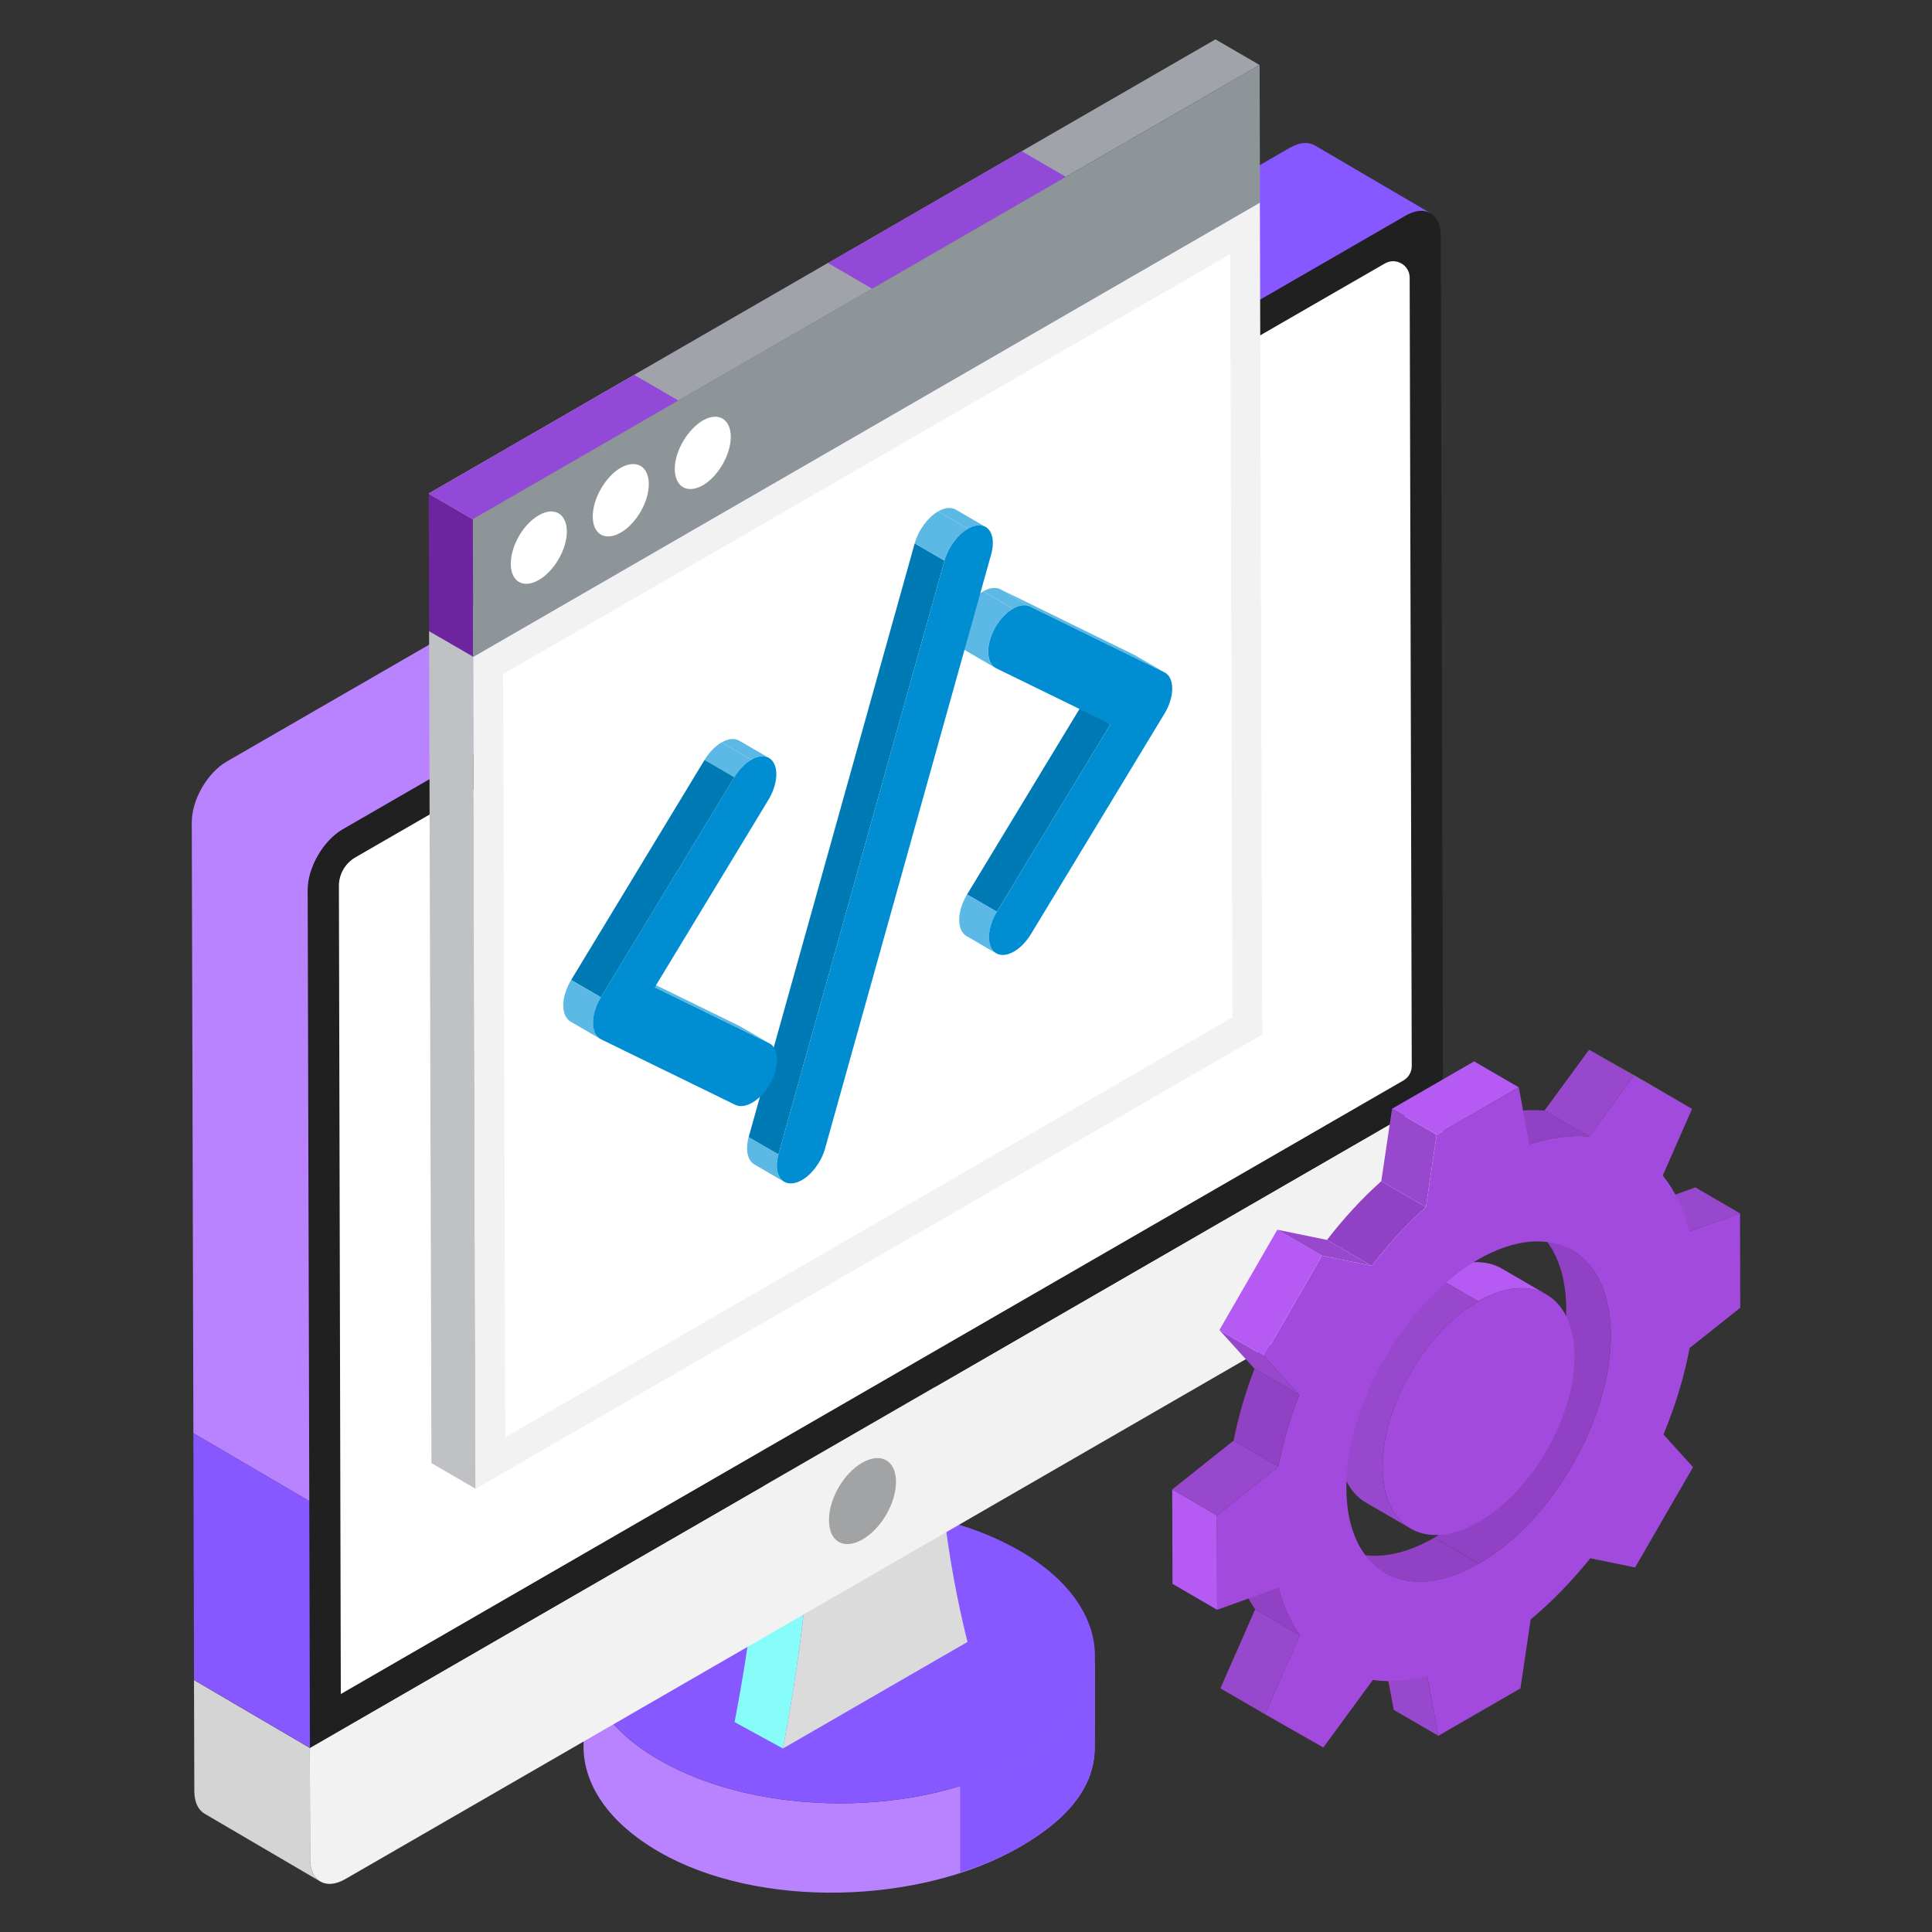 <svg xmlns="http://www.w3.org/2000/svg" enable-background="new 0 0 67 67" viewBox="0 0 67 67" id="WebsiteCoding"><rect x="0" y="0" width="67" height="67" fill="#333333" stroke="none"/><path fill="#b983ff" d="M37.971,57.429l-0.009,3.184
												c-0.004,1.305-0.862,2.431-2.576,3.427
												c-3.45,2.005-9.06,2.184-12.532,0.18
												c-1.748-1.009-2.62-2.333-2.617-3.656l0.009-3.184
												c-0.004,1.322,0.869,2.647,2.617,3.656
												c3.472,2.004,9.082,2.004,12.532-0.002
												C37.109,60.037,37.967,58.734,37.971,57.429z" class="color383736 svgShape"></path><path fill="#8758ff" d="M35.396,61.033c-0.632,0.367-1.347,0.651-2.097,0.884v3.019
												c0.747-0.242,1.459-0.532,2.088-0.897
												c1.714-0.996,2.572-2.121,2.576-3.427l0.009-3.184
												C37.967,58.734,37.109,60.037,35.396,61.033z" class="color494846 svgShape"></path><path fill="#8758ff" d="M35.395,61.033c-3.45,2.005-9.06,2.006-12.532,0.002
												c-3.473-2.005-3.491-5.255-0.041-7.261
												c3.449-2.005,9.06-2.005,12.533,0.001
												C38.827,55.78,38.845,59.029,35.395,61.033z" class="color494846 svgShape"></path><path fill="#87fdfa" d="M27.15,60.637l-1.675-0.917
										c0.738-3.823,1.077-7.458,1.079-10.972l1.675,0.917
										C28.226,53.178,27.887,56.814,27.15,60.637z" class="colorcccece svgShape"></path><polygon fill="#e1e1e1" points="28.229 49.665 26.554 48.749 30.739 46.333 32.414 47.249" class="colore0e2e2 svgShape"></polygon><path fill="#dbdbdb" d="M32.414,47.249c0.022,3.499,0.393,6.725,1.138,9.692
										l-6.402,3.696c0.738-3.823,1.077-7.458,1.079-10.972L32.414,47.249z" class="colord9dddd svgShape"></path><path fill="#d4d4d4" d="M11.11,65.25l-4.016-2.353
															c-0.218-0.127-0.354-0.398-0.355-0.782l-0.011-3.851l4.016,2.353
															l0.011,3.851C10.756,64.852,10.891,65.122,11.11,65.25z" class="colord6d4d2 svgShape"></path><path fill="#f2f2f2" d="M50.041,37.928l0.011,3.851
															c0.002,0.773-0.541,1.714-1.214,2.103L11.975,65.165
															c-0.673,0.388-1.218,0.076-1.22-0.697l-0.011-3.851L50.041,37.928z" class="colore9e8e6 svgShape"></path><path fill="#202020" d="M48.743,7.478c0.673-0.388,1.22-0.077,1.222,0.696
														l0.076,29.754L10.744,60.616L10.668,30.862
														c-0.002-0.773,0.539-1.713,1.212-2.102L48.743,7.478z" class="color21201f svgShape"></path><path fill="#ffffff" d="M48.958,36.972c0,0.204-0.111,0.396-0.288,0.497
														L11.819,58.747l-0.066-28.019c-0.002-0.411,0.216-0.789,0.573-0.996
														l0.914-0.528l31.681-18.277l3.105-1.79
														c0.381-0.221,0.86,0.054,0.86,0.494L48.958,36.972z" class="colorffffff svgShape"></path><path fill="#a2a3a5" d="M31.073,51.387c0,0.743-0.52,1.636-1.162,1.998
											c-0.641,0.372-1.162,0.084-1.162-0.66
											c-0.009-0.743,0.511-1.636,1.152-1.998
											C30.543,50.355,31.073,50.643,31.073,51.387z" class="colora2a4a5 svgShape"></path><path fill="#b983ff" d="M7.864,26.409c-0.672,0.388-1.213,1.326-1.212,2.098
										l-0.002-0.001l0.057,21.196l4.019,2.354l-0.057-21.194v-0.006
										c0.001-0.771,0.541-1.708,1.212-2.096l7.592-4.383l-4.016-2.352
										L7.864,26.409z" class="color383736 svgShape"></path><polygon fill="#8758ff" points="6.729 58.261 10.748 60.612 10.725 52.056 6.706 49.702" class="color494846 svgShape"></polygon><polygon fill="#8758ff" points="15.456 22.025 19.472 24.378 36.958 14.283 32.941 11.93" class="color494846 svgShape"></polygon><path fill="#8758ff" d="M45.594,5.041c-0.222-0.129-0.528-0.11-0.866,0.085
										l-11.786,6.805l4.016,2.352L48.743,7.478
										c0.338-0.196,0.645-0.214,0.866-0.085L45.594,5.041z" class="color494846 svgShape"></path><g fill="#080808" class="color000000 svgShape"><polygon fill="#c0c1c4" points="16.493 51.629 14.962 50.739 14.88 21.886 16.411 22.775" class="colorc4c2c0 svgShape"></polygon><polygon fill="#94b3fd" points="16.411 22.775 14.88 21.886 42.164 6.133 43.695 7.023" class="colorc2c3c5 svgShape"></polygon><polygon fill="#f2f2f2" points="43.773 35.877 16.495 51.63 16.412 22.78 43.691 7.026" class="colore9e8e6 svgShape"></polygon><polygon fill="#ffffff" points="17.447 23.375 42.662 8.814 42.738 35.281 17.523 49.842" class="colorffffff svgShape"></polygon><g fill="#080808" class="color000000 svgShape"><polygon fill="#6e249f" points="16.411 22.775 14.88 21.886 14.867 17.117 16.397 18.007" class="color6d797a svgShape"></polygon><polygon fill="#a0a3aa" points="16.397 18.007 14.867 17.117 42.151 1.365 43.682 2.254" class="colora0a8aa svgShape"></polygon><polygon fill="#9249d7" points="16.397 18.007 14.867 17.117 35.432 5.244 36.963 6.133" class="color7e8a8c svgShape"></polygon><polygon fill="#a0a3aa" points="16.397 18.007 14.867 17.117 28.714 9.122 30.245 10.012" class="colora0a8aa svgShape"></polygon><polygon fill="#9249d7" points="16.397 18.007 14.867 17.117 21.996 13.001 23.526 13.891" class="color7e8a8c svgShape"></polygon><polygon fill="#8d9599" points="43.682 2.254 43.695 7.023 16.411 22.775 16.397 18.007" class="color8d9799 svgShape"></polygon></g><g fill="#080808" class="color000000 svgShape"><path fill="#ffffff" d="M19.658 18.438c0 .61-.434 1.364-.972 1.675-.537.31-.972.062-.972-.558 0-.62.424-1.375.972-1.685C19.213 17.56 19.658 17.808 19.658 18.438zM25.343 15.151c0 .61-.434 1.364-.961 1.675-.548.31-.972.062-.982-.558 0-.62.434-1.364.972-1.685C24.909 14.273 25.343 14.531 25.343 15.151zM22.5 16.795c0 .61-.434 1.364-.972 1.675-.537.31-.972.062-.972-.558 0-.62.434-1.375.961-1.685C22.066 15.916 22.5 16.164 22.5 16.795z" class="colorffffff svgShape"></path></g></g><g fill="#080808" class="color000000 svgShape"><polygon fill="#9748cc" points="58.583 42.709 57.035 41.81 58.794 41.178 60.341 42.077" class="colorcc4848 svgShape"></polygon><polygon fill="#9748cc" points="49.88 60.196 48.333 59.297 47.948 57.224 49.495 58.123" class="colorcc4848 svgShape"></polygon><path fill="#9041c4" d="M48.027,54.543l-1.548-0.899
						c0.834,0.485,1.988,0.416,3.264-0.32l1.548,0.899
						C50.015,54.959,48.861,55.027,48.027,54.543z" class="colorc44141 svgShape"></path><path fill="#9041c4" d="M52.977,42.459l1.548,0.899
						c0.824,0.479,1.334,1.497,1.338,2.945c0.008,2.912-2.037,6.454-4.573,7.918
						l-1.548-0.899c2.536-1.464,4.581-5.007,4.573-7.918
						C54.312,43.957,53.801,42.938,52.977,42.459z" class="colorc44141 svgShape"></path><polygon fill="#a8a8a8" points="56.656 37.303 55.108 36.404 57.13 37.556 58.678 38.455" class="colorffd651 svgShape"></polygon><polygon fill="#9748cc" points="43.87 59.449 42.323 58.549 43.529 55.807 45.077 56.707" class="colorcc4848 svgShape"></polygon><polygon fill="#9748cc" points="55.108 39.413 53.561 38.513 55.108 36.404 56.656 37.303" class="colorcc4848 svgShape"></polygon><path fill="#b55af2" d="M52.085,43.995l1.548,0.899
						c-0.605-0.351-1.442-0.302-2.368,0.233l-1.548-0.899
						C50.643,43.693,51.48,43.643,52.085,43.995z" class="colorf25a5a svgShape"></path><path fill="#9041c4" d="M45.077,56.707l-1.548-0.899
						c-0.322-0.457-0.572-1.009-0.735-1.647l1.548,0.899
						C44.505,55.697,44.754,56.249,45.077,56.707z" class="colorc44141 svgShape"></path><path fill="#9748cc" d="M48.919,53.009l-1.548-0.899c-0.598-0.347-0.968-1.086-0.971-2.135
						c-0.006-2.114,1.477-4.685,3.317-5.747l1.548,0.899
						c-1.84,1.062-3.323,3.633-3.317,5.747
						C47.951,51.923,48.321,52.662,48.919,53.009z" class="colorcc4848 svgShape"></path><path fill="#9041c4" d="M53.036,39.681l-1.548-0.899c0.738-0.237,1.435-0.324,2.072-0.269
						l1.548,0.899C54.471,39.357,53.774,39.444,53.036,39.681z" class="colorc44141 svgShape"></path><path fill="#a24add" d="M60.351,45.351l-1.757,1.397
						c-0.187,0.997-0.495,2.008-0.906,3l1.025,1.131l-2.009,3.479
						l-1.554-0.319c-0.635,0.79-1.33,1.506-2.067,2.121l-0.355,2.391
						l-2.848,1.644l-0.385-2.073c-0.672,0.174-1.309,0.219-1.887,0.137
						L45.892,60.601l-2.022-1.152l1.207-2.742c-0.323-0.457-0.572-1.009-0.735-1.647
						l-2.134,0.766l-0.009-3.274l2.131-1.696c0.159-0.824,0.404-1.661,0.723-2.487
						l-1.218-1.344l2.009-3.479l1.725,0.354c0.575-0.748,1.211-1.437,1.881-2.038
						l0.372-2.51l2.848-1.644l0.367,1.974c0.738-0.237,1.435-0.324,2.072-0.269
						l1.547-2.11l2.022,1.152l-1.015,2.31c0.416,0.512,0.728,1.165,0.92,1.944
						l1.759-0.632L60.351,45.351z M51.291,54.222
						c2.536-1.464,4.581-5.007,4.573-7.918c-0.008-2.914-2.067-4.089-4.603-2.625
						c-2.534,1.463-4.579,5.008-4.571,7.921
						C46.698,54.512,48.757,55.685,51.291,54.222" class="colordd4a4a svgShape"></path><path fill="#a24add" d="M51.265,45.127c1.84-1.062,3.333-0.21,3.339,1.905
						c0.006,2.11-1.477,4.683-3.317,5.745c-1.84,1.062-3.333,0.208-3.339-1.903
						C47.942,48.76,49.425,46.189,51.265,45.127z" class="colordd4a4a svgShape"></path><path fill="#9041c4" d="M44.33 50.855l-1.548-.899c.159-.824.404-1.661.723-2.487l1.548.899C44.734 49.194 44.489 50.031 44.33 50.855zM47.568 43.899l-1.548-.899c.575-.748 1.211-1.437 1.881-2.038l1.548.899C48.779 42.462 48.144 43.151 47.568 43.899z" class="colorc44141 svgShape"></path><polygon fill="#9748cc" points="42.199 52.552 40.651 51.652 42.783 49.956 44.33 50.855" class="colorcc4848 svgShape"></polygon><polygon fill="#b55af2" points="42.208 55.826 40.661 54.926 40.651 51.652 42.199 52.552" class="colorf25a5a svgShape"></polygon><polygon fill="#9748cc" points="49.449 41.861 47.902 40.962 48.274 38.451 49.821 39.351" class="colorcc4848 svgShape"></polygon><polygon fill="#b55af2" points="49.821 39.351 48.274 38.451 51.121 36.807 52.669 37.707" class="colorf25a5a svgShape"></polygon><polygon fill="#9748cc" points="45.053 48.368 43.506 47.469 42.287 46.125 43.835 47.025" class="colorcc4848 svgShape"></polygon><polygon fill="#b55af2" points="43.835 47.025 42.287 46.125 44.296 42.646 45.844 43.545" class="colorf25a5a svgShape"></polygon><polygon fill="#9748cc" points="45.844 43.545 44.296 42.646 46.021 43 47.568 43.899" class="colorcc4848 svgShape"></polygon></g><g fill="#080808" class="color000000 svgShape"><polygon fill="#5cb8e4" points="35.72 21.033 34.687 20.433 39.336 22.71 40.369 23.31" class="color3f9ae0 svgShape"></polygon><path fill="#5cb8e4" d="M39.372,22.729l1.033,0.6c-0.012-0.007-0.024-0.013-0.036-0.019
						l-1.033-0.6C39.348,22.715,39.36,22.722,39.372,22.729z" class="color3f9ae0 svgShape"></path><polygon fill="#007ab5" points="34.569 31.619 33.537 31.019 37.479 24.514 38.512 25.114" class="color006cb5 svgShape"></polygon><path fill="#5cb8e4" d="M34.549 33.061l-1.033-.6c-.007-.004-.013-.008-.019-.012-.325-.214-.309-.856.04-1.43l1.033.6c-.348.574-.365 1.216-.04 1.43C34.536 33.053 34.543 33.057 34.549 33.061zM27.194 40.982l-1.033-.6c-.234-.136-.321-.498-.198-.949l1.033.6C26.873 40.484 26.96 40.846 27.194 40.982z" class="color3f9ae0 svgShape"></path><polygon fill="#5cb8e4" points="22.706 34.239 21.674 33.639 25.64 35.578 26.673 36.178" class="color3f9ae0 svgShape"></polygon><path fill="#5cb8e4" d="M25.666 35.592l1.033.6c-.009-.005-.017-.01-.026-.014l-1.033-.6C25.649 35.582 25.658 35.587 25.666 35.592zM35.13 21.108l-1.033-.6c.211-.122.424-.156.591-.075l1.033.6C35.553 20.952 35.341 20.986 35.13 21.108z" class="color3f9ae0 svgShape"></path><path fill="#5cb8e4" d="M34.524,23.164l-1.033-0.6
						c-0.33-0.192-0.343-0.792-0.027-1.375c0.169-0.308,0.4-0.547,0.632-0.681
						l1.033,0.6c-0.232,0.134-0.463,0.373-0.632,0.681
						C34.181,22.373,34.194,22.973,34.524,23.164z" class="color3f9ae0 svgShape"></path><path fill="#008dd1" d="M35.13,21.108c0.211-0.122,0.424-0.156,0.591-0.075l4.648,2.277
						c0.181,0.082,0.282,0.289,0.283,0.562c0.001,0.28-0.098,0.602-0.279,0.893
						l-4.62,7.628c-0.166,0.274-0.378,0.484-0.589,0.606
						c-0.232,0.134-0.463,0.161-0.634,0.049c-0.325-0.214-0.309-0.856,0.04-1.43
						l3.943-6.505l-3.966-1.938c-0.35-0.178-0.371-0.791-0.048-1.387
						C34.667,21.481,34.898,21.242,35.13,21.108z" class="color0074d1 svgShape"></path><path fill="#5cb8e4" d="M33.147,17.674l1.033,0.6
						c-0.084-0.049-0.186-0.068-0.304-0.053c-0.101,0.014-0.206,0.053-0.309,0.113
						l-1.033-0.6c0.103-0.059,0.207-0.099,0.309-0.113
						C32.961,17.606,33.063,17.626,33.147,17.674z" class="color3f9ae0 svgShape"></path><polygon fill="#007ab5" points="26.996 40.033 25.963 39.433 31.721 18.843 32.754 19.443" class="color006cb5 svgShape"></polygon><path fill="#5cb8e4" d="M32.754,19.443l-1.033-0.6
						c0.134-0.476,0.465-0.908,0.813-1.109l1.033,0.6
						C33.219,18.535,32.888,18.967,32.754,19.443z" class="color3f9ae0 svgShape"></path><path fill="#008dd1" d="M33.567,18.334c0.103-0.059,0.207-0.099,0.309-0.113
						c0.45-0.059,0.67,0.389,0.496,1.006l-5.758,20.597
						c-0.128,0.466-0.457,0.899-0.803,1.099c-0.104,0.06-0.21,0.099-0.312,0.112
						c-0.45,0.059-0.67-0.389-0.503-1.002l5.758-20.59
						C32.888,18.967,33.219,18.535,33.567,18.334z" class="color0074d1 svgShape"></path><path fill="#5cb8e4" d="M25.636,25.686l1.033,0.6c-0.168-0.098-0.391-0.068-0.614,0.061
						l-1.033-0.6C25.245,25.618,25.468,25.588,25.636,25.686z" class="color3f9ae0 svgShape"></path><path fill="#5cb8e4" d="M25.466,26.953l-1.033-0.6
						c0.166-0.274,0.378-0.484,0.589-0.606l1.033,0.6
						C25.844,26.469,25.632,26.679,25.466,26.953z" class="color3f9ae0 svgShape"></path><polygon fill="#007ab5" points="20.839 34.585 19.807 33.985 24.433 26.353 25.466 26.953" class="color006cb5 svgShape"></polygon><path fill="#5cb8e4" d="M20.818,36.027l-1.033-0.6
						c-0.159-0.093-0.25-0.293-0.251-0.559c-0.001-0.272,0.098-0.595,0.272-0.882
						l1.033,0.6c-0.174,0.287-0.273,0.61-0.272,0.882
						C20.568,35.733,20.659,35.934,20.818,36.027z" class="color3f9ae0 svgShape"></path><path fill="#008dd1" d="M26.055,26.347c0.232-0.134,0.463-0.161,0.634-0.049
						c0.326,0.221,0.309,0.856-0.04,1.437l-3.943,6.505l3.966,1.938
						c0.35,0.171,0.371,0.791,0.048,1.38c-0.169,0.308-0.4,0.547-0.632,0.681
						c-0.211,0.122-0.424,0.156-0.591,0.075l-4.655-2.273
						c-0.175-0.086-0.276-0.293-0.277-0.573c-0.001-0.272,0.098-0.595,0.272-0.882
						l4.627-7.632C25.632,26.679,25.844,26.469,26.055,26.347z" class="color0074d1 svgShape"></path></g></svg>